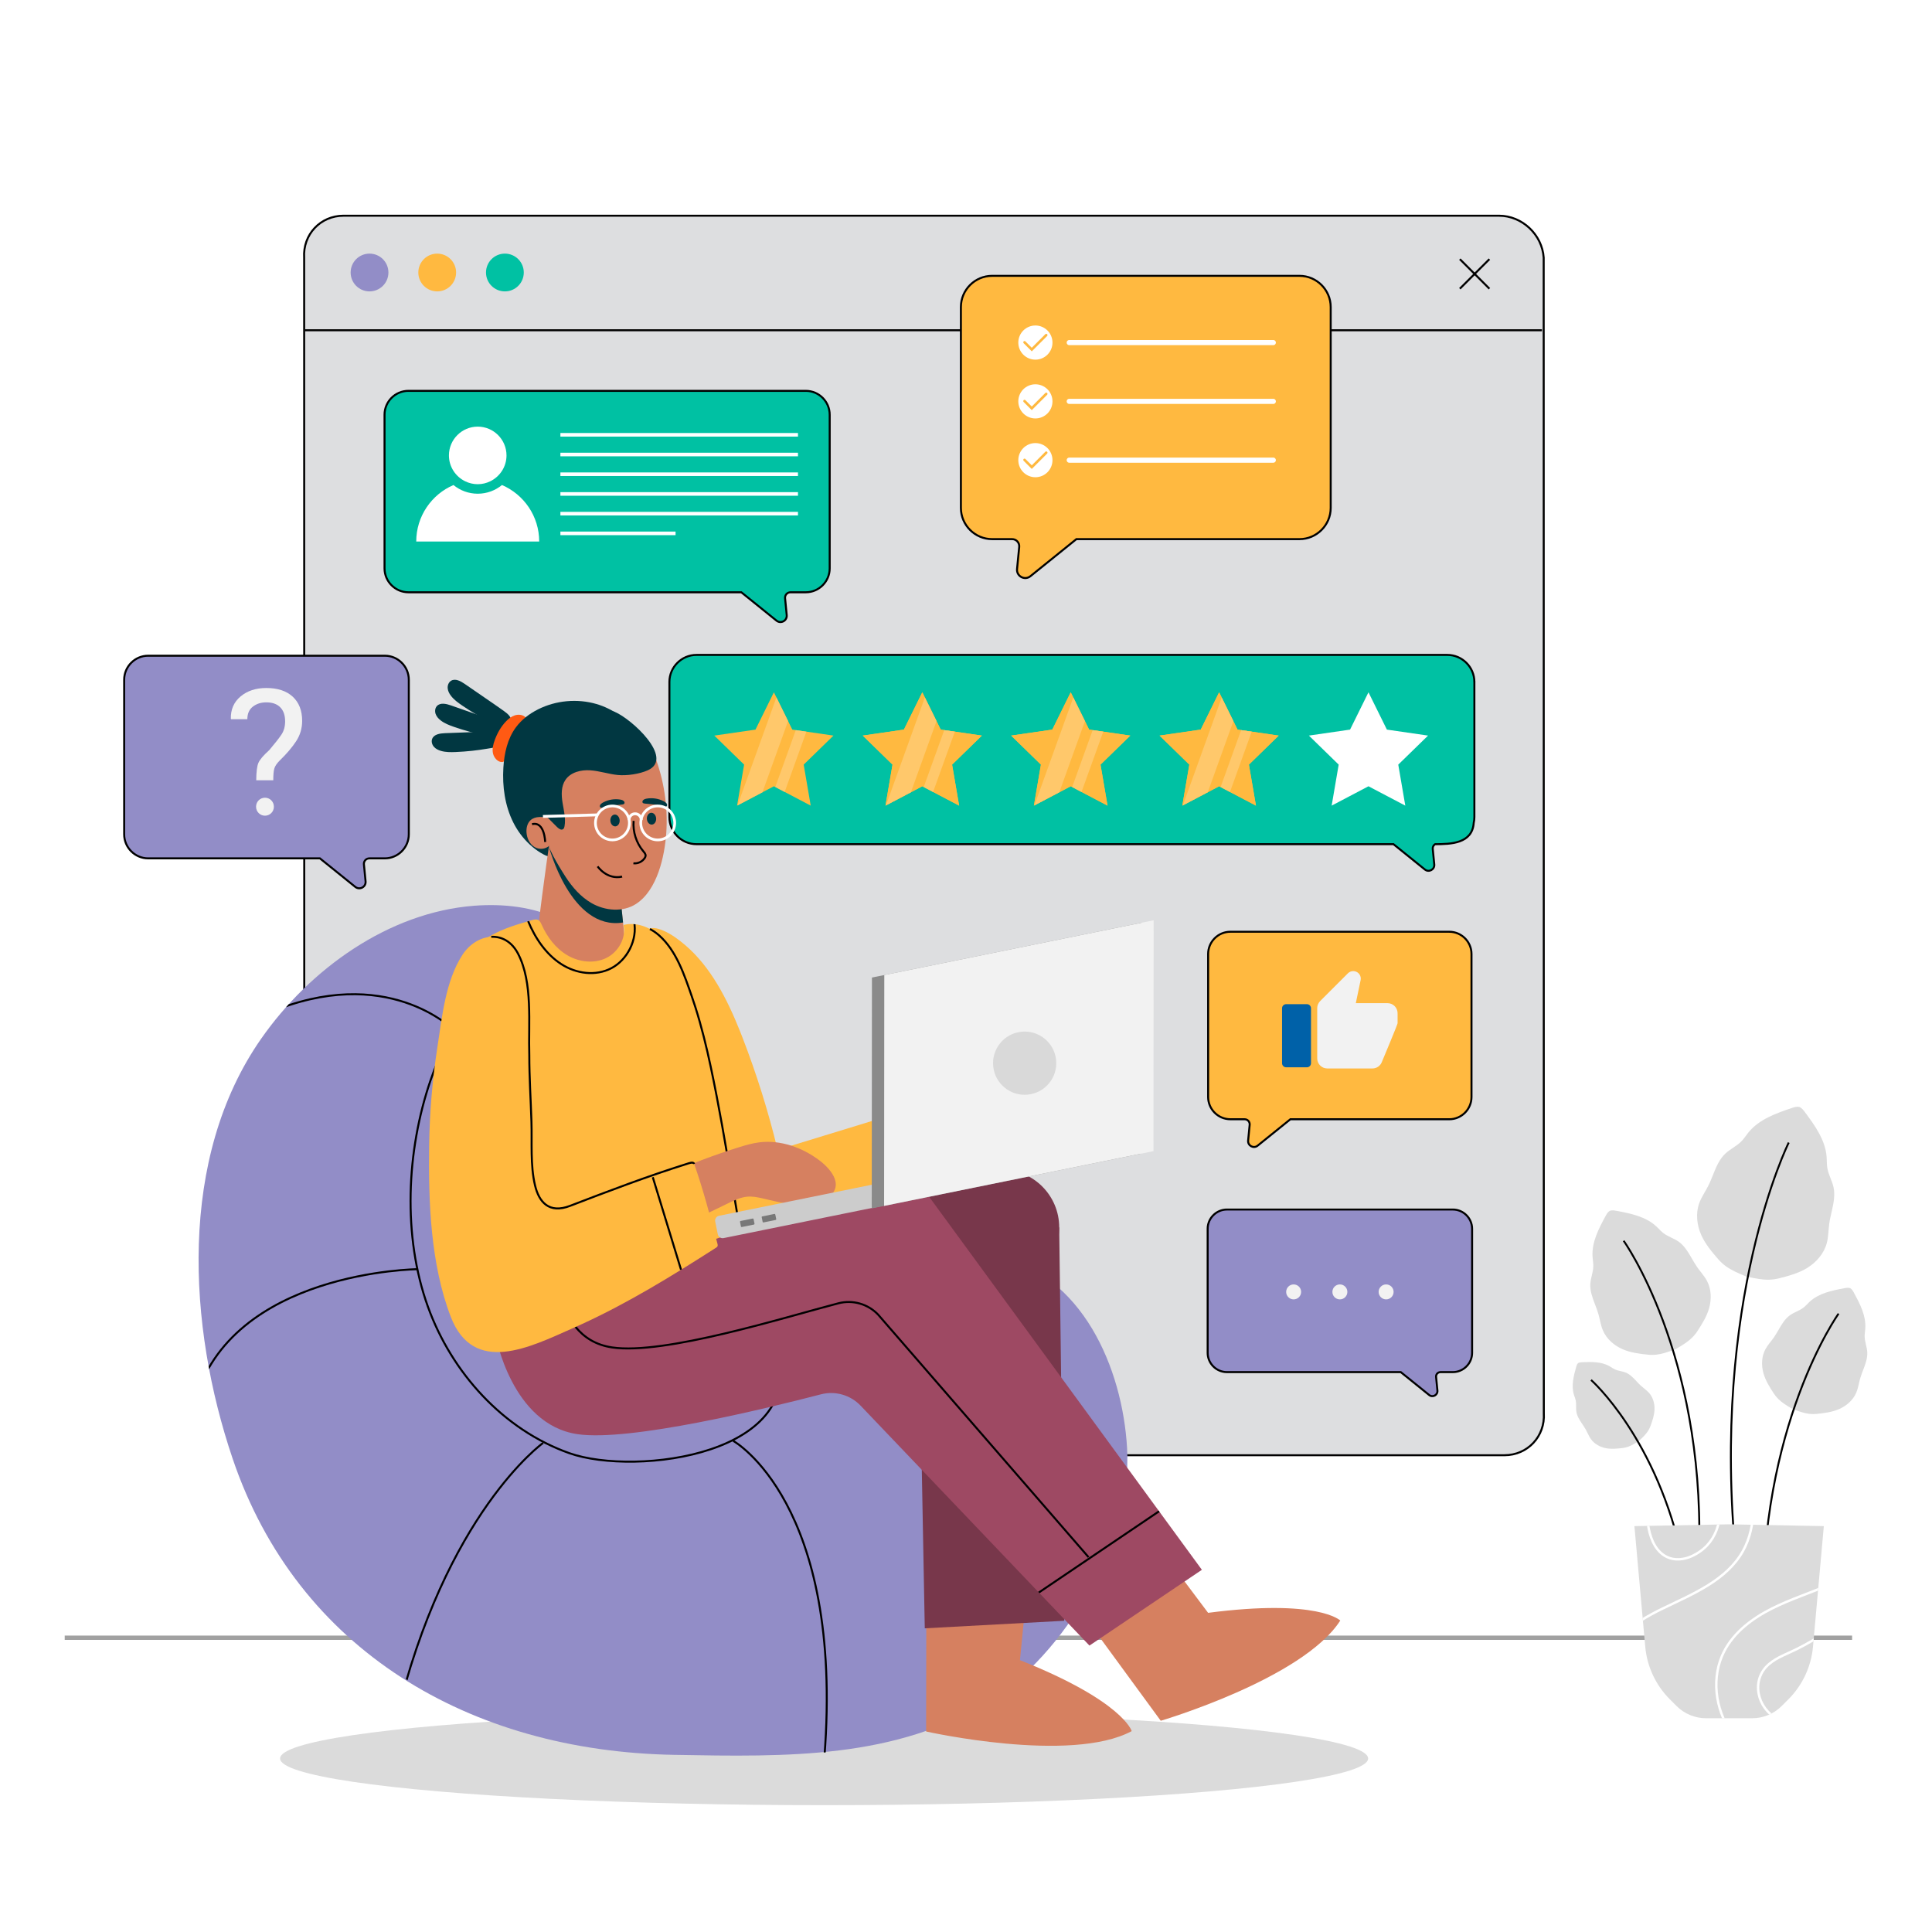 <svg xmlns="http://www.w3.org/2000/svg" xmlns:xlink="http://www.w3.org/1999/xlink" x="0px" y="0px" viewBox="0 0 500 500" style="enable-background:new 0 0 500 500;" xml:space="preserve"><g id="BACKGROUND">	<rect style="fill:#FFFFFF;" width="500" height="500"></rect></g><g id="OBJECTS">	<g>					<line style="fill:none;stroke:#A1A1A1;stroke-width:1.113;stroke-miterlimit:10;" x1="479.32" y1="423.843" x2="16.746" y2="423.843"></line>		<g>			<g>				<g>					<path style="fill:#DBDBDB;" d="M441.743,331.451c-0.678-1.268-1.685-2.324-2.509-3.502c-0.554-0.791-1.036-1.648-1.526-2.496      c-0.902-1.561-1.831-3.091-3.286-4.116c-1.226-0.864-2.728-1.286-3.92-2.197c-0.549-0.42-1.02-0.932-1.511-1.42      c-0.119-0.118-0.238-0.237-0.361-0.351c-2.75-2.539-6.64-3.326-10.319-4.012c-0.564-0.105-1.163-0.198-1.697-0.001      l-0.001-0.002c-0.49,0.29-0.796,0.814-1.07,1.318c-1.788,3.288-3.629,6.804-3.392,10.539c0.011,0.168,0.027,0.335,0.044,0.501      c0.069,0.689,0.17,1.377,0.15,2.068c-0.044,1.5-0.663,2.931-0.766,4.428c-0.122,1.776,0.48,3.461,1.123,5.146      c0.349,0.914,0.71,1.829,0.975,2.758c0.394,1.383,0.58,2.83,1.136,4.156c0.947,2.258,2.92,3.954,5.134,4.917      c2.019,0.878,4.356,1.178,6.535,1.406c1.539,0.161,2.971-0.038,4.447-0.487c0.918-0.279,1.825-0.598,2.722-0.942l0.002,0.003      c0.837-0.482,1.659-0.987,2.458-1.526c1.279-0.863,2.337-1.849,3.182-3.145c1.197-1.835,2.438-3.838,3.03-5.959      C442.971,336.211,442.898,333.61,441.743,331.451z"></path>					<path style="fill:none;stroke:#000000;stroke-width:0.489;stroke-miterlimit:10;" d="M420.195,321.107      c0,0,20.688,28.873,19.552,79.571"></path>				</g>				<g>					<path style="fill:#DBDBDB;" d="M426.795,360.507c-0.609-0.698-1.395-1.215-2.083-1.835c-0.463-0.417-0.889-0.885-1.32-1.346      c-0.793-0.85-1.598-1.675-2.66-2.108c-0.895-0.365-1.899-0.412-2.78-0.812c-0.406-0.184-0.775-0.437-1.155-0.673      c-0.092-0.057-0.184-0.114-0.278-0.168c-2.095-1.195-4.651-1.126-7.061-1.024c-0.369,0.016-0.759,0.044-1.065,0.246      l-0.001-0.001c-0.266,0.253-0.382,0.626-0.481,0.983c-0.646,2.324-1.293,4.798-0.603,7.109c0.031,0.104,0.066,0.206,0.1,0.309      c0.143,0.423,0.306,0.84,0.394,1.277c0.19,0.948,0.008,1.937,0.161,2.891c0.181,1.133,0.803,2.104,1.451,3.068      c0.352,0.524,0.711,1.046,1.012,1.591c0.448,0.811,0.774,1.693,1.315,2.445c0.922,1.281,2.406,2.06,3.936,2.343      c1.395,0.259,2.905,0.108,4.307-0.064c0.989-0.122,1.86-0.455,2.722-0.95c0.536-0.308,1.059-0.64,1.573-0.986l0.001,0.002      c0.456-0.424,0.899-0.86,1.322-1.314c0.678-0.727,1.199-1.5,1.542-2.436c0.486-1.326,0.975-2.763,1.039-4.18      C428.256,363.318,427.834,361.695,426.795,360.507z"></path>					<path style="fill:none;stroke:#000000;stroke-width:0.489;stroke-miterlimit:10;" d="M411.767,357.134      c0,0,17.174,15.131,23.807,47.128"></path>				</g>				<g>					<path style="fill:#DBDBDB;" d="M456.883,349.191c0.593-1.108,1.472-2.031,2.193-3.06c0.484-0.691,0.905-1.44,1.333-2.181      c0.789-1.365,1.6-2.701,2.871-3.597c1.072-0.755,2.384-1.124,3.425-1.92c0.48-0.367,0.891-0.814,1.32-1.241      c0.104-0.103,0.208-0.207,0.316-0.306c2.403-2.218,5.802-2.907,9.017-3.506c0.493-0.092,1.017-0.173,1.483-0.001l0.001-0.002      c0.428,0.253,0.696,0.711,0.935,1.152c1.562,2.873,3.171,5.945,2.964,9.209c-0.009,0.146-0.024,0.292-0.039,0.438      c-0.06,0.602-0.148,1.203-0.131,1.807c0.038,1.31,0.58,2.561,0.669,3.869c0.106,1.552-0.419,3.024-0.981,4.497      c-0.305,0.799-0.62,1.598-0.852,2.41c-0.344,1.208-0.507,2.473-0.993,3.631c-0.828,1.973-2.551,3.455-4.486,4.296      c-1.764,0.767-3.806,1.029-5.71,1.228c-1.345,0.141-2.596-0.033-3.886-0.425c-0.802-0.244-1.595-0.522-2.379-0.823      l-0.001,0.003c-0.731-0.421-1.45-0.863-2.148-1.333c-1.117-0.754-2.042-1.616-2.78-2.748c-1.046-1.604-2.13-3.353-2.647-5.207      C455.81,353.349,455.873,351.077,456.883,349.191z"></path>					<path style="fill:none;stroke:#000000;stroke-width:0.489;stroke-miterlimit:10;" d="M475.82,339.972      c0,0-20.688,28.873-19.552,79.571"></path>				</g>				<g>					<path style="fill:#DBDBDB;" d="M439.772,311.353c0.572-1.566,1.554-2.944,2.308-4.43c0.507-0.999,0.92-2.061,1.344-3.115      c0.78-1.94,1.597-3.847,3.099-5.262c1.267-1.193,2.921-1.923,4.14-3.164c0.562-0.572,1.018-1.236,1.502-1.877      c0.117-0.155,0.235-0.311,0.357-0.461c2.742-3.364,7.078-4.904,11.19-6.293c0.63-0.213,1.303-0.417,1.948-0.278l0.001-0.003      c0.61,0.252,1.047,0.804,1.444,1.338c2.59,3.482,5.278,7.217,5.618,11.544c0.015,0.194,0.023,0.388,0.031,0.583      c0.033,0.802,0.03,1.608,0.166,2.399c0.296,1.714,1.241,3.256,1.603,4.958c0.43,2.019,0.015,4.051-0.447,6.091      c-0.251,1.107-0.516,2.216-0.668,3.326c-0.227,1.652-0.203,3.344-0.625,4.956c-0.718,2.747-2.705,5.017-5.09,6.484      c-2.175,1.338-4.807,2.064-7.272,2.682c-1.74,0.436-3.417,0.442-5.185,0.168c-1.099-0.17-2.193-0.388-3.279-0.636l-0.001,0.004      c-1.039-0.416-2.066-0.862-3.071-1.35c-1.609-0.781-2.985-1.741-4.167-3.09c-1.675-1.911-3.426-4.007-4.452-6.345      C439.141,317.017,438.799,314.02,439.772,311.353z"></path>					<path style="fill:none;stroke:#000000;stroke-width:0.489;stroke-miterlimit:10;" d="M462.926,295.698      c0,0-20.342,40.77-13.608,108.195"></path>				</g>			</g>			<path style="fill:#DBDBDB;" d="M447.612,394.494v-0.004l-0.117,0.002l-0.117-0.002v0.004l-24.393,0.465l2.802,31.201    c0.462,5.148,2.718,9.971,6.373,13.625l1.729,1.729c2.029,2.029,4.781,3.169,7.65,3.169h5.839h0.234h5.839    c2.869,0,5.621-1.14,7.65-3.169l1.729-1.729c3.655-3.655,5.91-8.477,6.373-13.625l2.803-31.201L447.612,394.494z"></path>			<g>				<defs>					<path id="SVGID_1_" d="M447.612,394.494v-0.004l-0.117,0.002l-0.117-0.002v0.004l-24.393,0.465l2.802,31.201      c0.462,5.148,2.718,9.971,6.373,13.625l1.729,1.729c2.029,2.029,4.781,3.169,7.65,3.169h5.839h0.234h5.839      c2.869,0,5.621-1.14,7.65-3.169l1.729-1.729c3.655-3.655,5.91-8.477,6.373-13.625l2.803-31.201L447.612,394.494z"></path>				</defs>				<clipPath id="SVGID_00000098900631413587222460000012095022844095831427_">					<use xlink:href="#SVGID_1_" style="overflow:visible;"></use>				</clipPath>				<g style="clip-path:url(#SVGID_00000098900631413587222460000012095022844095831427_);">					<path style="fill:none;stroke:#FFFFFF;stroke-width:0.627;stroke-miterlimit:10;" d="M466.263,459.032      c-7.229-1.018-14.185-4.809-18.316-10.829c-4.131-6.019-5.096-14.289-1.767-20.786c2.573-5.021,7.337-8.59,12.379-11.124      c5.041-2.533,10.472-4.199,15.617-6.513c5.677-2.553,10.997-5.898,15.759-9.907"></path>					<path style="fill:none;stroke:#FFFFFF;stroke-width:0.627;stroke-miterlimit:10;" d="M472.798,447.39      c-4.277,0.127-8.914-0.578-12.752-2.537c-5.292-2.702-7.045-10.042-2.246-14.166c2.126-1.827,4.788-2.689,7.235-3.921      c2.66-1.34,5.251-2.839,7.721-4.505c4.902-3.305,9.362-7.266,13.21-11.754"></path>					<path style="fill:none;stroke:#FFFFFF;stroke-width:0.627;stroke-miterlimit:10;" d="M452.989,378.72      c0.996,7.659,1.843,15.927-1.912,22.677c-4.212,7.57-12.959,11.107-20.758,14.879c-7.799,3.773-16.044,9.466-17.116,18.063"></path>					<path style="fill:none;stroke:#FFFFFF;stroke-width:0.627;stroke-miterlimit:10;" d="M444.863,386.585      c1.144,6.626-0.523,13.199-7.058,16.163c-2.008,0.911-4.415,1.156-6.401,0.197c-5.435-2.623-5.554-11.683-4.95-16.694"></path>				</g>			</g>		</g>	</g>	<g>		<g>			<g>				<g>					<path style="fill:#DDDEE0;stroke:#000000;stroke-width:0.516;stroke-miterlimit:10;" d="M389.358,376.612H90.32      c-5.981,0-11.186-4.893-11.567-10.874L78.718,66.7c-0.381-5.981,4.2-10.874,10.181-10.874h299.038      c5.981,0,11.186,4.893,11.567,10.874l0.035,299.038C399.92,371.718,395.339,376.612,389.358,376.612z"></path>					<g>													<line style="fill:#D1D2D4;stroke:#000000;stroke-width:0.516;stroke-miterlimit:10;" x1="78.9" y1="85.471" x2="399.054" y2="85.471"></line>						<g>							<g>																	<line style="fill:#D1D2D4;stroke:#000000;stroke-width:0.516;stroke-miterlimit:10;" x1="377.805" y1="67.063" x2="385.462" y2="74.721"></line>																	<line style="fill:#D1D2D4;stroke:#000000;stroke-width:0.516;stroke-miterlimit:10;" x1="377.805" y1="74.721" x2="385.462" y2="67.063"></line>							</g>							<g>								<path style="fill:#928DC7;" d="M100.522,70.524c0-2.7-2.189-4.888-4.888-4.888c-2.7,0-4.888,2.188-4.888,4.888         c0,2.7,2.188,4.888,4.888,4.888C98.334,75.412,100.522,73.223,100.522,70.524z"></path>								<path style="fill:#FFB940;" d="M118.038,70.524c0-2.7-2.189-4.888-4.888-4.888c-2.7,0-4.888,2.188-4.888,4.888         c0,2.7,2.188,4.888,4.888,4.888C115.85,75.412,118.038,73.223,118.038,70.524z"></path>								<path style="fill:#00C1A3;" d="M135.554,70.524c0-2.7-2.188-4.888-4.888-4.888c-2.7,0-4.888,2.188-4.888,4.888         c0,2.7,2.189,4.888,4.888,4.888C133.366,75.412,135.554,73.223,135.554,70.524z"></path>							</g>						</g>					</g>				</g>				<g>					<g>						<path style="fill:#00C1A3;stroke:#000000;stroke-width:0.516;stroke-miterlimit:10;" d="M381.567,176.497       c0-3.853-3.153-7.006-7.006-7.006H180.248c-3.853,0-7.006,3.153-7.006,7.006v34.971c0,3.853,3.153,7.006,7.006,7.006h180.382       l8.125,6.552c1.034,0.834,2.562,0.01,2.433-1.312l-0.393-4.024c-0.049-0.508,0.204-0.965,0.604-1.216       c4.074,0,9.624-0.154,9.998-5.493c0.109-0.488,0.171-0.994,0.171-1.513V176.497z"></path>						<g>							<g>								<g>									<polygon style="fill:#FFB940;" points="200.283,179.166 205.048,188.821 215.703,190.369 207.993,197.884 209.813,208.495           200.283,203.485 190.753,208.495 192.574,197.884 184.864,190.369 195.518,188.821          "></polygon>									<g>										<defs>											<polygon id="SVGID_00000018935711325987579650000002795061048789586582_" points="200.283,179.166 205.048,188.821             215.703,190.369 207.993,197.884 209.813,208.495 200.283,203.485 190.753,208.495 192.574,197.884 184.864,190.369             195.518,188.821            "></polygon>										</defs>										<clipPath id="SVGID_00000020370759523801157530000014757476690623336875_">											<use xlink:href="#SVGID_00000018935711325987579650000002795061048789586582_" style="overflow:visible;"></use>										</clipPath>										<g style="clip-path:url(#SVGID_00000020370759523801157530000014757476690623336875_);">																							<rect x="196.319" y="176.744" transform="matrix(0.941 0.339 -0.339 0.941 77.365 -55.846)" style="fill:#FFC86B;" width="4.915" height="34.23"></rect>																							<rect x="203.742" y="178.332" transform="matrix(0.941 0.339 -0.339 0.941 78.275 -57.892)" style="fill:#FFC86B;" width="2.714" height="34.23"></rect>										</g>									</g>								</g>								<g>									<polygon style="fill:#FFB940;" points="238.692,179.166 243.457,188.821 254.111,190.369 246.401,197.884 248.221,208.495           238.692,203.485 229.162,208.495 230.982,197.884 223.272,190.369 233.927,188.821          "></polygon>									<g>										<defs>											<polygon id="SVGID_00000060001258263711509610000010760625843094504098_" points="238.692,179.166 243.457,188.821             254.111,190.369 246.401,197.884 248.221,208.495 238.692,203.485 229.162,208.495 230.982,197.884 223.272,190.369             233.927,188.821            "></polygon>										</defs>										<use xlink:href="#SVGID_00000060001258263711509610000010760625843094504098_" style="overflow:visible;fill:#FFB940;"></use>										<clipPath id="SVGID_00000121993641156995410470000008938457534498400958_">											<use xlink:href="#SVGID_00000060001258263711509610000010760625843094504098_" style="overflow:visible;"></use>										</clipPath>										<g style="clip-path:url(#SVGID_00000121993641156995410470000008938457534498400958_);">																							<rect x="234.728" y="176.744" transform="matrix(0.941 0.339 -0.339 0.941 79.633 -68.849)" style="fill:#FFC86B;" width="4.915" height="34.23"></rect>																							<rect x="242.15" y="178.332" transform="matrix(0.941 0.339 -0.339 0.941 80.543 -70.895)" style="fill:#FFC86B;" width="2.714" height="34.23"></rect>										</g>									</g>								</g>								<g>									<polygon style="fill:#FFB940;" points="277.1,179.166 281.865,188.821 292.52,190.369 284.81,197.884 286.63,208.495           277.1,203.485 267.57,208.495 269.39,197.884 261.681,190.369 272.335,188.821          "></polygon>									<g>										<defs>											<polygon id="SVGID_00000086677058636394734440000009901369685712553371_" points="277.1,179.166 281.865,188.821             292.52,190.369 284.81,197.884 286.63,208.495 277.1,203.485 267.57,208.495 269.39,197.884 261.681,190.369             272.335,188.821            "></polygon>										</defs>										<use xlink:href="#SVGID_00000086677058636394734440000009901369685712553371_" style="overflow:visible;fill:#FFB940;"></use>										<clipPath id="SVGID_00000008836388560187557480000006857091044122241199_">											<use xlink:href="#SVGID_00000086677058636394734440000009901369685712553371_" style="overflow:visible;"></use>										</clipPath>										<g style="clip-path:url(#SVGID_00000008836388560187557480000006857091044122241199_);">																							<rect x="273.136" y="176.744" transform="matrix(0.941 0.339 -0.339 0.941 81.901 -81.852)" style="fill:#FFC86B;" width="4.915" height="34.23"></rect>																							<rect x="280.558" y="178.332" transform="matrix(0.941 0.339 -0.339 0.941 82.81 -83.897)" style="fill:#FFC86B;" width="2.714" height="34.23"></rect>										</g>									</g>								</g>								<g>									<polygon style="fill:#FFB940;" points="315.509,179.166 320.274,188.821 330.928,190.369 323.218,197.884 325.038,208.495           315.509,203.485 305.979,208.495 307.799,197.884 300.089,190.369 310.744,188.821          "></polygon>									<g>										<defs>											<polygon id="SVGID_00000060748722335818017540000007547741010430099631_" points="315.509,179.166 320.274,188.821             330.928,190.369 323.218,197.884 325.038,208.495 315.509,203.485 305.979,208.495 307.799,197.884 300.089,190.369             310.744,188.821            "></polygon>										</defs>										<use xlink:href="#SVGID_00000060748722335818017540000007547741010430099631_" style="overflow:visible;fill:#FFB940;"></use>										<clipPath id="SVGID_00000060738751502268924220000015900453542395604409_">											<use xlink:href="#SVGID_00000060748722335818017540000007547741010430099631_" style="overflow:visible;"></use>										</clipPath>										<g style="clip-path:url(#SVGID_00000060738751502268924220000015900453542395604409_);">																							<rect x="311.545" y="176.744" transform="matrix(0.941 0.339 -0.339 0.941 84.169 -94.854)" style="fill:#FFC86B;" width="4.915" height="34.23"></rect>																							<rect x="318.967" y="178.332" transform="matrix(0.941 0.339 -0.339 0.941 85.079 -96.9)" style="fill:#FFC86B;" width="2.714" height="34.23"></rect>										</g>									</g>								</g>							</g>							<polygon style="fill:#FFFFFF;" points="354.16,179.166 358.925,188.821 369.58,190.369 361.87,197.884 363.69,208.495         354.16,203.485 344.631,208.495 346.451,197.884 338.741,190.369 349.395,188.821        "></polygon>						</g>					</g>					<g>						<path style="fill:#00C1A3;stroke:#000000;stroke-width:0.516;stroke-miterlimit:10;" d="M105.699,101.149h102.842       c3.401,0,6.183,2.782,6.183,6.183V147.1c0,3.401-2.782,6.183-6.183,6.183h-3.967c-0.829,0-1.478,0.715-1.397,1.54l0.427,4.374       c0.14,1.437-1.52,2.333-2.644,1.427l-9.103-7.341h-86.158c-3.401,0-6.183-2.782-6.183-6.183v-39.769       C99.516,103.931,102.298,101.149,105.699,101.149z"></path>						<g>							<g>								<g>									<path style="fill:#FFFFFF;" d="M129.909,125.525c-1.71,1.403-3.896,2.248-6.276,2.248c-2.38,0-4.566-0.844-6.276-2.248          c-5.666,2.435-9.635,8.065-9.635,14.623h31.822C139.544,133.59,135.575,127.961,129.909,125.525z"></path>								</g>								<g>									<path style="fill:#FFFFFF;" d="M120.404,124.566c0.979,0.473,2.071,0.746,3.229,0.746c1.158,0,2.25-0.273,3.229-0.746          c2.493-1.206,4.222-3.754,4.222-6.704c0-4.108-3.342-7.45-7.451-7.45c-4.108,0-7.451,3.342-7.451,7.45          C116.182,120.813,117.91,123.36,120.404,124.566z"></path>								</g>							</g>							<g>								<g>									<rect x="145.031" y="112.062" style="fill:#FFFFFF;" width="61.487" height="0.929"></rect>								</g>								<g>									<rect x="145.031" y="117.163" style="fill:#FFFFFF;" width="61.487" height="0.929"></rect>								</g>								<g>									<rect x="145.031" y="122.265" style="fill:#FFFFFF;" width="61.487" height="0.929"></rect>								</g>								<g>									<rect x="145.031" y="127.367" style="fill:#FFFFFF;" width="61.487" height="0.929"></rect>								</g>								<g>									<rect x="145.031" y="132.468" style="fill:#FFFFFF;" width="61.487" height="0.929"></rect>								</g>								<g>									<rect x="145.031" y="137.57" style="fill:#FFFFFF;" width="29.803" height="0.929"></rect>								</g>							</g>						</g>					</g>					<g>						<path style="fill:#928DC7;stroke:#000000;stroke-width:0.516;stroke-miterlimit:10;" d="M317.531,313.025h58.457       c2.745,0,4.99,2.246,4.99,4.99v32.098c0,2.745-2.246,4.99-4.99,4.99h-3.202c-0.669,0-1.193,0.577-1.128,1.243l0.345,3.531       c0.113,1.16-1.227,1.883-2.134,1.151l-7.347-5.925h-44.991c-2.745,0-4.99-2.246-4.99-4.99v-32.098       C312.541,315.27,314.787,313.025,317.531,313.025z"></path>						<g>							<circle style="fill:#F2F2F2;" cx="358.726" cy="334.343" r="1.937"></circle>							<circle style="fill:#F2F2F2;" cx="346.76" cy="334.343" r="1.937"></circle>							<circle style="fill:#F2F2F2;" cx="334.794" cy="334.343" r="1.937"></circle>						</g>					</g>					<g>						<g>							<path style="fill:#FFB940;stroke:#000000;stroke-width:0.516;stroke-miterlimit:10;" d="M375.068,241.135H318.42        c-3.165,0-5.755,2.59-5.755,5.755v37.017c0,3.165,2.59,5.755,5.755,5.755h3.692c0.772,0,1.375,0.665,1.301,1.434        l-0.397,4.072c-0.13,1.338,1.415,2.172,2.461,1.328l8.473-6.833h41.118c3.165,0,5.755-2.59,5.755-5.755V246.89        C380.823,243.725,378.233,241.135,375.068,241.135z"></path>						</g>						<g>							<path style="fill:#0061A8;" d="M338.233,276.216h-5.385c-0.579,0-1.053-0.474-1.053-1.053v-14.23        c0-0.579,0.474-1.053,1.053-1.053h5.385c0.579,0,1.053,0.474,1.053,1.053v14.23        C339.286,275.742,338.812,276.216,338.233,276.216z"></path>							<path style="fill:#F2F2F2;" d="M361.693,262.216c0-1.436-1.163-2.6-2.6-2.6h-8.209l1.241-5.941        c0.026-0.13,0.046-0.266,0.046-0.41c0-0.539-0.221-1.027-0.572-1.378l0,0c-0.766-0.758-2-0.756-2.762,0.007l-7.182,7.182        c-0.468,0.475-0.76,1.125-0.76,1.839v13c0,1.436,1.164,2.6,2.6,2.6h11.7c1.079,0,2.002-0.656,2.392-1.586        c0,0,4.108-9.782,4.108-10.114v-2.489l-0.013-0.013L361.693,262.216z"></path>						</g>					</g>				</g>			</g>			<g>				<g>					<path style="fill:#FFB940;stroke:#000000;stroke-width:0.516;stroke-miterlimit:10;" d="M336.304,71.386H256.76      c-4.445,0-8.081,3.637-8.081,8.081v51.978c0,4.445,3.636,8.081,8.081,8.081h5.185c1.084,0,1.931,0.934,1.826,2.013      l-0.558,5.717c-0.183,1.878,1.987,3.049,3.456,1.864l11.897-9.595h57.737c4.445,0,8.081-3.637,8.081-8.081V79.468      C344.385,75.023,340.749,71.386,336.304,71.386z"></path>				</g>				<g>					<g>						<g>							<circle style="fill:#FFFFFF;" cx="267.958" cy="88.659" r="4.42"></circle>							<g>								<path style="fill:#FFB940;" d="M267.022,90.928l-2.104-2.104c-0.129-0.129-0.129-0.338,0-0.466         c0.129-0.129,0.337-0.129,0.466,0l1.638,1.638l3.509-3.508c0.129-0.129,0.337-0.129,0.466,0         c0.129,0.129,0.129,0.338,0,0.467L267.022,90.928z"></path>							</g>						</g>													<line style="fill:none;stroke:#FFFFFF;stroke-width:1.331;stroke-linecap:round;stroke-miterlimit:10;" x1="276.723" y1="88.659" x2="329.527" y2="88.659"></line>					</g>					<g>						<g>							<circle style="fill:#FFFFFF;" cx="267.958" cy="103.874" r="4.42"></circle>							<g>								<path style="fill:#FFB940;" d="M267.022,106.143l-2.104-2.104c-0.129-0.129-0.129-0.338,0-0.466         c0.129-0.129,0.337-0.129,0.466,0l1.638,1.638l3.509-3.508c0.129-0.129,0.337-0.129,0.466,0         c0.129,0.129,0.129,0.338,0,0.466L267.022,106.143z"></path>							</g>						</g>													<line style="fill:none;stroke:#FFFFFF;stroke-width:1.331;stroke-linecap:round;stroke-miterlimit:10;" x1="276.723" y1="103.874" x2="329.527" y2="103.874"></line>					</g>					<g>						<g>							<circle style="fill:#FFFFFF;" cx="267.958" cy="119.089" r="4.42"></circle>							<g>								<path style="fill:#FFB940;" d="M267.022,121.358l-2.104-2.104c-0.129-0.129-0.129-0.338,0-0.466         c0.129-0.129,0.337-0.129,0.466,0l1.638,1.638l3.509-3.508c0.129-0.129,0.337-0.129,0.466,0         c0.129,0.129,0.129,0.338,0,0.467L267.022,121.358z"></path>							</g>						</g>													<line style="fill:none;stroke:#FFFFFF;stroke-width:1.331;stroke-linecap:round;stroke-miterlimit:10;" x1="276.723" y1="119.089" x2="329.527" y2="119.089"></line>					</g>				</g>			</g>		</g>		<g>			<g>				<path style="fill:#928DC7;stroke:#000000;stroke-width:0.516;stroke-miterlimit:10;" d="M38.354,169.696h61.224     c3.421,0,6.22,2.799,6.22,6.22v40.007c0,3.421-2.799,6.22-6.22,6.22h-3.99c-0.834,0-1.487,0.719-1.406,1.549l0.429,4.401     c0.141,1.446-1.529,2.347-2.66,1.435l-9.157-7.385h-44.44c-3.421,0-6.22-2.799-6.22-6.22v-40.007     C32.134,172.495,34.933,169.696,38.354,169.696z"></path>			</g>			<g>				<path style="fill:#F2F2F2;" d="M66.315,201.927c0.015-2.163,0.201-3.662,0.56-4.498c0.358-0.835,1.298-1.939,2.82-3.312     c1.477-1.745,2.528-3.087,3.155-4.027c0.626-0.94,0.94-2.074,0.94-3.401c0-1.581-0.422-2.797-1.265-3.647     c-0.842-0.85-2.048-1.275-3.613-1.275c-1.358,0-2.514,0.369-3.469,1.108c-0.954,0.739-1.431,1.824-1.431,3.256h-4.206     l-0.067-0.134c-0.046-2.402,0.801-4.326,2.539-5.773c1.738-1.447,3.95-2.171,6.635-2.171c2.939,0,5.22,0.75,6.846,2.249     c1.626,1.499,2.439,3.591,2.439,6.277c0,1.924-0.526,3.685-1.578,5.281c-1.051,1.596-2.443,3.23-4.173,4.9     c-0.806,0.805-1.295,1.529-1.466,2.17c-0.171,0.642-0.258,1.641-0.258,2.998H66.315z M68.575,211.101L68.575,211.101     c-1.273,0-2.305-1.032-2.305-2.305v-0.045c0-1.273,1.032-2.305,2.305-2.305l0,0c1.273,0,2.305,1.032,2.305,2.305v0.045     C70.88,210.069,69.848,211.101,68.575,211.101z"></path>			</g>		</g>	</g>	<g>		<ellipse style="fill:#DBDBDB;" cx="213.279" cy="455.096" rx="140.792" ry="12.081"></ellipse>		<g>			<g>				<path style="fill:#928DC7;" d="M122.725,234.405c-22.21,1.705-42.579,16.434-55.134,34.41     c-21.57,30.886-18.985,74.44-7.38,108.695c16.78,49.532,61.294,75.685,114.211,76.643c29.449,0.533,57.334,1.069,81.784-14.03     c18.818-11.62,36.87-40.779,35.484-65.294c-1.177-20.813-11.663-45.29-34.232-49.878c-3.022-0.614-6.142-0.585-9.198-0.982     c-5.744-0.747-10.506,1.381-15.732,3.633c-5.982,2.578-11.833,5.452-17.854,7.942c-10.957,4.532-23.053,7.793-34.616,5.168     c-6.591-1.496-12.988-5.16-16.281-11.063c-4.1-7.352-2.688-16.374-2.07-24.77c1.049-14.239-0.607-28.661-4.768-42.315     c-1.682-5.52-3.857-10.867-5.591-16.372c-1.174-3.729-2.931-6.354-6.498-8.158C138.137,234.639,130.135,233.837,122.725,234.405     z"></path>				<g>					<defs>						<path id="SVGID_00000102543199665383450430000014055223720304592527_" d="M122.725,234.405       c-22.21,1.705-42.579,16.434-55.134,34.41c-21.57,30.886-18.985,74.44-7.38,108.695       c16.78,49.532,64.702,77.779,117.615,76.661c29.674-0.627,53.076,2.143,77.527-12.956       c16.601-10.251,38.813-42.003,43.506-61.93c4.48-19.022-1.418-40.064-17.213-52.231c-9.394-7.236-22.527-7.706-34.022-4.798       c-11.495,2.908-21.992,8.755-32.949,13.287c-10.957,4.532-23.053,7.793-34.616,5.168c-6.591-1.496-12.988-5.16-16.281-11.063       c-4.1-7.352-2.688-16.374-2.07-24.77c1.049-14.239-0.607-28.661-4.768-42.315c-1.682-5.52-3.857-10.867-5.591-16.372       c-1.174-3.729-2.931-6.354-6.498-8.158C138.137,234.639,130.135,233.837,122.725,234.405z"></path>					</defs>					<clipPath id="SVGID_00000071555729406463898440000000957165914458455196_">						<use xlink:href="#SVGID_00000102543199665383450430000014055223720304592527_" style="overflow:visible;"></use>					</clipPath>					<g style="clip-path:url(#SVGID_00000071555729406463898440000000957165914458455196_);">						<path style="fill:none;stroke:#000000;stroke-width:0.516;stroke-miterlimit:10;" d="M111.416,279.614       c-6.243,18.209-7.251,40.324-0.667,58.577c6.158,17.074,19.503,31.836,36.613,37.895c17.145,6.071,62.657,0.411,53.52-27.724       c-1.184-3.647-3.61-6.736-5.951-9.773c-18.517-24.021-34.548-49.957-47.753-77.26c-1.568-3.242-3.183-6.616-5.975-8.89       c-2.259-1.839-5.394-2.689-8.21-1.79c-2.467,0.788-4.628,2.878-6.498,4.593c-4.554,4.176-8.172,9.294-11.003,14.766       C113.92,273.044,112.564,276.264,111.416,279.614z"></path>						<path style="fill:none;stroke:#000000;stroke-width:0.516;stroke-miterlimit:10;" d="M189.737,372.883       c0,0,28.76,15.944,23.613,81.916"></path>						<path style="fill:none;stroke:#000000;stroke-width:0.516;stroke-miterlimit:10;" d="M108.204,328.461       c0,0-48.537,0.36-57.885,34.516"></path>						<path style="fill:none;stroke:#000000;stroke-width:0.516;stroke-miterlimit:10;" d="M140.549,373.434       c0,0-25.361,18.149-38.066,71.706"></path>						<path style="fill:none;stroke:#000000;stroke-width:0.516;stroke-miterlimit:10;" d="M117.256,266.436       c0,0-17.216-17.346-47.903-4.232"></path>					</g>				</g>			</g>			<g>				<g>					<g>						<path style="fill:#D68060;" d="M239.73,419.438l-0.05,28.667c0,0,37.399,8.4,53.209-0.095c0,0-2.212-7.752-28.925-18.363       l1.513-15.462L239.73,419.438z"></path>						<g>							<circle style="fill:#78374B;" cx="259.163" cy="317.644" r="14.958"></circle>							<polyline style="fill:#78374B;" points="274.121,317.644 275.422,419.456 239.331,421.407 237.38,317.644        "></polyline>							<polygon style="fill:#78374B;" points="255.905,303.011 231.849,309.84 234.776,324.148 257.538,328.375        "></polygon>						</g>					</g>					<g>						<g>							<g>								<g>									<g>										<path style="fill:#013741;" d="M119.566,182.558c-1.053-0.719-2.1-1.486-2.871-2.501           c-0.438-0.577-0.786-1.249-0.837-1.972c-0.051-0.722,0.241-1.497,0.851-1.886c1.083-0.692,2.481,0.052,3.54,0.781           c2.086,1.436,4.171,2.872,6.257,4.307c1.319,0.908,2.638,1.816,3.939,2.749c0.888,0.637,2.122,1.597,1.799,2.851           c-0.291,1.129-1.183,1.59-2.286,1.332c-1.197-0.279-2.348-0.971-3.435-1.527c-1.131-0.579-2.245-1.191-3.339-1.836           C121.953,184.131,120.746,183.364,119.566,182.558z"></path>										<path style="fill:#013741;" d="M117.492,188.115c-1.204-0.418-2.416-0.882-3.427-1.66           c-0.574-0.442-1.086-0.999-1.325-1.683c-0.239-0.684-0.16-1.507,0.326-2.044c0.864-0.952,2.408-0.601,3.621-0.176           c2.389,0.838,4.779,1.676,7.168,2.514c1.511,0.53,3.022,1.06,4.522,1.619c1.024,0.382,2.467,0.984,2.484,2.279           c0.015,1.166-0.725,1.844-1.856,1.886c-1.228,0.045-2.52-0.321-3.715-0.572c-1.243-0.262-2.479-0.56-3.704-0.895           C120.208,189.007,118.842,188.584,117.492,188.115z"></path>										<path style="fill:#013741;" d="M117.93,194.624c-1.274,0.052-2.571,0.064-3.797-0.289c-0.696-0.201-1.377-0.532-1.85-1.08           c-0.473-0.549-0.701-1.344-0.445-2.021c0.455-1.202,2.021-1.441,3.305-1.49c2.53-0.096,5.061-0.191,7.591-0.287           c1.6-0.061,3.2-0.121,4.801-0.15c1.093-0.02,2.656,0.012,3.146,1.21c0.441,1.079,0.001,1.982-1.036,2.434           c-1.126,0.492-2.463,0.624-3.667,0.828c-1.253,0.212-2.511,0.387-3.774,0.524           C120.784,194.458,119.357,194.565,117.93,194.624z"></path>										<path style="fill:#FF5A13;" d="M127.606,195.065c-0.291-1.18,0.021-2.423,0.443-3.562c0.666-1.8,1.627-3.514,2.972-4.883           c0.621-0.632,1.339-1.197,2.179-1.475c0.841-0.278,1.822-0.233,2.546,0.277c0.122,0.086,0.239,0.188,0.298,0.325           c0.15,0.35-0.132,0.724-0.386,1.008c-1.388,1.554-2.509,3.345-3.313,5.267c-0.41,0.98-0.72,1.988-0.975,3.018           c-0.192,0.773-0.457,2.19-1.5,2.177C128.757,197.202,127.851,196.059,127.606,195.065z"></path>									</g>									<path style="fill:#013741;" d="M132.828,212.835c-2.167-4.332-2.846-9.301-2.558-14.136          c0.22-3.709,1.047-7.512,3.263-10.494c1.471-1.98,3.494-3.508,5.697-4.617c4.639-2.337,10.171-2.841,15.156-1.383          c7.876,2.305,15.472,10.434,13.393,19.143c-5.413-3.557-12.055-5.204-18.504-4.587c-1.457,0.139-2.977,0.423-4.105,1.356          c-0.998,0.826-1.566,2.072-1.868,3.332c-0.561,2.343-0.302,4.779,0.128,7.121c0.443,2.411,1.088,4.793,1.326,7.238          c0.115,1.18,0.13,2.375-0.046,3.55c-0.134,0.894-0.341,1.967-1.309,2.3c-0.892,0.307-1.923-0.113-2.709-0.523          c-1.047-0.545-2.029-1.236-2.932-1.995c-1.831-1.538-3.359-3.431-4.52-5.52          C133.098,213.361,132.96,213.099,132.828,212.835z"></path>								</g>								<g>									<g>										<path style="fill:#D68060;" d="M142.473,216.047c0,0-1.87,12.872-3.285,24.582c-0.337,2.79,1.078,8.515,3.808,9.18           l7.431,2.697c11.339-1.326,11.495-6.222,11.266-9.418l-1.402-13.517L142.473,216.047z"></path>										<path style="fill:#013741;" d="M160.588,232.428c-3.345,1.629-7.242,0.136-10.205-2.114           c-2.753-2.09-7.121-8.202-8.379-11.376c0,0,5.663,22.015,19.238,19.805L160.588,232.428z"></path>									</g>									<g>										<g>											<g>												<path style="fill:#D68060;" d="M169.393,195.514c2.441,6.255,3.503,13.297,3.038,20.043             c-0.417,6.055-2.316,14.796-7.82,18.376c-3.404,2.213-8.056,1.802-11.568-0.237c-2.769-1.608-4.917-4.079-6.648-6.736             c-0.531-0.816-4.812-7.505-4.117-8.209c-1.062,1.077-2.777,1.216-4.041,0.395c-1.218-0.791-1.878-2.258-1.979-3.707             c-0.081-1.154,0.2-2.406,1.06-3.179c1.229-1.105,3.116-0.875,4.742-0.577c-2.028-4.704-3.264-14.931-0.226-19.055             c3.039-4.124,8.343-6.458,13.436-5.914c2.213,0.236,4.313,0.976,6.447,1.564c1.98,0.547,4.021,0.88,5.252,2.637             C167.969,192.347,168.76,193.895,169.393,195.514z"></path>												<g>													<path style="fill:none;stroke:#000000;stroke-width:0.516;stroke-miterlimit:10;" d="M141.089,217.912              c0,0-0.118-5.448-3.398-4.612"></path>													<path style="fill:none;stroke:#000000;stroke-width:0.516;stroke-miterlimit:10;" d="M154.667,224.234              c0,0,2.377,3.516,6.336,2.633"></path>													<path style="fill:none;stroke:#000000;stroke-width:0.516;stroke-miterlimit:10;" d="M163.981,212.444              c-0.238,2.82,0.689,5.721,2.519,7.879c0.29,0.342,0.622,0.725,0.58,1.171c-0.018,0.193-0.107,0.371-0.21,0.535              c-0.61,0.971-1.81,1.535-2.947,1.387"></path>													<path style="fill:#013741;" d="M167.412,211.958c0.057,0.844,0.641,1.491,1.304,1.446              c0.663-0.045,1.154-0.765,1.096-1.609c-0.057-0.844-0.641-1.491-1.304-1.446              C167.846,210.395,167.355,211.115,167.412,211.958z"></path>													<path style="fill:#013741;" d="M157.966,212.419c0.057,0.844,0.641,1.491,1.304,1.446              c0.663-0.045,1.154-0.765,1.096-1.609c-0.057-0.844-0.641-1.491-1.304-1.446              C158.4,210.855,157.909,211.575,157.966,212.419z"></path>													<path style="fill:#013741;" d="M166.856,207.964c-0.214-0.026-0.46-0.076-0.56-0.267              c-0.057-0.109-0.051-0.242-0.011-0.358c0.141-0.408,0.621-0.578,1.047-0.654c1.489-0.267,3.064-0.029,4.409,0.664              c0.368,0.19,0.954,0.546,0.909,1.038c-0.036,0.402-0.526,0.448-0.828,0.354c-1.034-0.321-2.066-0.493-3.144-0.597              C168.071,208.085,167.462,208.037,166.856,207.964z"></path>													<path style="fill:#013741;" d="M161.034,208.208c0.214-0.028,0.459-0.08,0.557-0.272              c0.056-0.109,0.048-0.242,0.007-0.358c-0.146-0.407-0.627-0.572-1.053-0.644c-1.492-0.252-3.064,0-4.402,0.707              c-0.366,0.193-0.948,0.555-0.899,1.046c0.04,0.402,0.53,0.442,0.831,0.346c1.031-0.331,2.062-0.513,3.138-0.628              C159.82,208.341,160.428,208.287,161.034,208.208z"></path>												</g>											</g>											<path style="fill:#013741;" d="M145.755,214.561c0.22-0.172,0.298-0.466,0.347-0.741            c0.358-2.012-0.186-4.057-0.514-6.074c-0.328-2.017-0.397-4.243,0.757-5.929c1.355-1.979,4.024-2.623,6.417-2.461            c2.393,0.163,4.702,0.963,7.088,1.211c2.339,0.243,5.686-0.251,7.846-1.24c6.875-3.147-4.318-13.322-8.559-15.076            c-2.099-0.868-1.164,0.83-3.425,0.965c-1.138,0.068-2.27,0.25-3.374,0.532c-0.506,0.13-1.033,0.376-1.554,0.417            c-0.499,0.04-0.886,0.197-1.34,0.418c-0.493,0.239-0.974,0.504-1.447,0.781c-2.172,1.27-4.229,2.737-6.139,4.376            c-2.841,2.438-5.527,5.739-5.194,9.468c0.218,2.444,1.626,4.697,2.609,6.898c0.742,1.662,1.824,2.862,3.105,4.143            c0.585,0.586,1.163,1.181,1.757,1.758C144.514,214.376,145.211,214.987,145.755,214.561z"></path>											<g>												<path style="fill:none;stroke:#FFFFFF;stroke-width:0.699;stroke-miterlimit:10;" d="M162.886,212.977             c0-2.425-1.966-4.392-4.392-4.392c-2.426,0-4.392,1.966-4.392,4.392c0,2.426,1.966,4.392,4.392,4.392             C160.92,217.369,162.886,215.402,162.886,212.977z"></path>												<path style="fill:none;stroke:#FFFFFF;stroke-width:0.699;stroke-miterlimit:10;" d="M174.613,212.977             c0-2.425-1.966-4.392-4.392-4.392c-2.426,0-4.392,1.966-4.392,4.392c0,2.426,1.966,4.392,4.392,4.392             C172.646,217.369,174.613,215.402,174.613,212.977z"></path>												<path style="fill:none;stroke:#FFFFFF;stroke-width:0.738;stroke-miterlimit:10;" d="M162.784,212.184             c0-0.873,0.708-1.582,1.582-1.582c0.873,0,1.581,0.708,1.581,1.582"></path>												<path style="fill:none;stroke:#FFFFFF;stroke-width:0.738;stroke-miterlimit:10;" d="M154.619,210.891             c-0.242,0-14.107,0.403-14.107,0.403"></path>											</g>										</g>									</g>								</g>							</g>							<g>								<path style="fill:#FFB940;" d="M192.125,268.435c3.68,9.501,6.73,19.246,9.124,29.149         c9.404-2.879,18.808-5.759,28.212-8.638c1.338,6.857,2.676,13.714,4.014,20.571c-13.513,7.456-27.517,14.023-41.89,19.644         c-1.865,0.729-3.991,1.438-5.803,0.586c-2.137-1.005-2.812-3.662-3.242-5.985c-3.42-18.504-6.84-37.008-10.26-55.513         c-0.975-5.278-1.959-10.571-3.509-15.717c-0.68-2.255-1.758-4.454-2.206-6.767c-0.282-1.454-0.426-3.353,0.495-4.627         c1.12-1.549,3.189-0.903,4.649-0.274c2.048,0.882,3.934,2.295,5.622,3.734c3.35,2.856,6.067,6.383,8.329,10.142         c2.325,3.863,4.193,7.986,5.864,12.168C191.727,267.417,191.927,267.925,192.125,268.435z"></path>								<g>									<g>										<path style="fill:#FFB940;" d="M179.956,260.634c-0.296-0.933-0.604-1.862-0.925-2.788           c-1.888-5.444-3.972-11.773-8.403-15.723c-2.505-2.233-6.019-3.565-9.272-2.744c0.755,3.405-1.367,7.074-4.514,8.58           c-3.146,1.506-7.018,1.029-10.022-0.743c-3.004-1.772-5.202-4.698-6.63-7.88c-0.221-0.493-0.464-1.034-0.951-1.268           c-0.482-0.231-1.051-0.087-1.564,0.061c-3.569,1.028-7.173,2.071-10.417,3.879c-8.433,4.701-10.361,14.021-8.749,22.98           c0.905,5.031,2.723,9.843,4.323,14.698c5.887,17.866,8.872,36.532,12.138,55.057c0.097,0.551,0.213,1.139,0.608,1.535           c0.342,0.342,0.833,0.48,1.302,0.599c18.301,4.657,38.464,1.458,54.425-8.634c0.52-0.329,1.063-0.696,1.307-1.261           c0.24-0.554,0.143-1.189,0.043-1.784c-1.049-6.223-2.097-12.445-3.145-18.668c-1.717-10.188-3.434-20.379-5.581-30.485           C182.825,270.855,181.562,265.692,179.956,260.634z"></path>										<g>											<defs>												<path id="SVGID_00000029044763098690491000000003576615589159227050_" d="M179.956,260.634             c-0.296-0.933-0.604-1.862-0.925-2.788c-1.888-5.444-3.972-11.773-8.403-15.723c-2.505-2.233-6.019-3.565-9.272-2.744             c0.755,3.405-1.367,7.074-4.514,8.58c-3.146,1.506-7.018,1.029-10.022-0.743c-3.004-1.772-5.202-4.698-6.63-7.88             c-0.221-0.493-0.464-1.034-0.951-1.268c-0.482-0.231-1.051-0.087-1.564,0.061c-3.569,1.028-7.173,2.071-10.417,3.879             c-8.433,4.701-10.361,14.021-8.749,22.98c0.905,5.031,2.723,9.843,4.323,14.698             c5.887,17.866,8.872,36.532,12.138,55.057c0.097,0.551,0.213,1.139,0.608,1.535c0.342,0.342,0.833,0.48,1.302,0.599             c18.301,4.657,38.464,1.458,54.425-8.634c0.52-0.329,1.063-0.696,1.307-1.261c0.24-0.554,0.143-1.189,0.043-1.784             c-1.049-6.223-2.097-12.445-3.145-18.668c-1.717-10.188-3.434-20.379-5.581-30.485             C182.825,270.855,181.562,265.692,179.956,260.634z"></path>											</defs>											<clipPath id="SVGID_00000066479496384370174160000015562217980756007558_">												<use xlink:href="#SVGID_00000029044763098690491000000003576615589159227050_" style="overflow:visible;"></use>											</clipPath>																							<path style="clip-path:url(#SVGID_00000066479496384370174160000015562217980756007558_);fill:none;stroke:#000000;stroke-width:0.516;stroke-miterlimit:10;" d="            M164.083,238.408c0.979,4.823-1.771,10.019-5.847,12.152c-4.076,2.133-9.092,1.457-12.984-1.052            c-3.892-2.51-6.739-6.654-8.589-11.161c-0.286-0.698-0.601-1.465-1.232-1.796"></path>										</g>									</g>									<path style="fill:none;stroke:#000000;stroke-width:0.516;stroke-miterlimit:10;" d="M118.508,264.988          c0.905,5.031,2.723,9.843,4.323,14.698c5.887,17.866,8.872,36.532,12.138,55.057c0.097,0.551,0.213,1.139,0.608,1.535          c0.342,0.342,0.833,0.48,1.302,0.599c18.301,4.657,38.464,1.458,54.425-8.634c0.52-0.329,1.063-0.696,1.307-1.261          c0.24-0.554,0.143-1.189,0.043-1.784c-1.049-6.223-2.097-12.445-3.145-18.668c-1.717-10.188-3.434-20.379-5.581-30.485          c-1.102-5.189-2.366-10.353-3.972-15.41c-0.296-0.933-0.604-1.862-0.925-2.788c-1.888-5.444-3.972-11.773-8.403-15.723          c-0.732-0.652-1.55-1.228-2.423-1.696"></path>								</g>							</g>						</g>						<g>							<path style="fill:#D68060;" d="M283.299,421.961l17.102,23.372c0,0,36.769-10.831,46.46-25.938c0,0-5.701-5.701-34.203-1.995        l-9.406-12.541L283.299,421.961z"></path>							<g>								<path style="fill:#9E4963;" d="M128.241,345.541c0,0,4.112,23.088,21.19,25.618c13.522,2.003,48.872-6.624,63.009-10.304         c3.707-0.965,7.641,0.158,10.285,2.93l59.225,62.09l29.097-19.609l-70.529-96.464         C240.519,309.802,202.25,306.639,128.241,345.541z"></path>								<g>									<defs>										<path id="SVGID_00000008115524164787448450000002345195895834985650_" d="M128.241,345.541c0,0,4.112,23.088,21.19,25.618           c13.522,2.003,48.872-6.624,63.009-10.304c3.707-0.965,7.641,0.158,10.285,2.93l59.225,62.09l29.097-19.609           l-70.529-96.464C240.519,309.802,202.25,306.639,128.241,345.541z"></path>									</defs>									<clipPath id="SVGID_00000000918746846944708850000003245107581893228475_">										<use xlink:href="#SVGID_00000008115524164787448450000002345195895834985650_" style="overflow:visible;"></use>									</clipPath>									<g style="clip-path:url(#SVGID_00000000918746846944708850000003245107581893228475_);">										<path style="fill:none;stroke:#000000;stroke-width:0.516;stroke-miterlimit:10;" d="M143.925,321.453           c0,0-2.605,24.725,14.474,27.256c13.522,2.003,44.437-7.736,58.574-11.416c3.707-0.965,7.641,0.158,10.285,2.93           l54.451,62.764"></path>																					<line style="fill:none;stroke:#000000;stroke-width:0.516;stroke-miterlimit:10;" x1="266.661" y1="413.62" x2="303.055" y2="389.03"></line>									</g>								</g>							</g>						</g>					</g>				</g>				<g>					<g>						<path style="fill:#D68060;" d="M176.963,316.968c3.854-1.867,7.708-3.734,11.563-5.601c1.576-0.763,3.199-1.54,4.945-1.676       c1.28-0.1,2.559,0.152,3.811,0.436c4.999,1.135,11.452,3.095,16.398,0.181c5.049-2.974,1.854-7.389-1.649-10.027       c-4.382-3.299-10.032-5.337-15.55-4.64c-1.782,0.225-3.516,0.731-5.232,1.263c-6.419,1.991-12.714,4.385-18.834,7.163       c0.97,3.788,2.054,8.035,3.567,11.64C176.32,316.517,176.427,316.273,176.963,316.968z"></path>						<g>							<path style="fill:#FFB940;" d="M138.464,306.774c1.022,4.311,3.616,7.399,9.06,5.305        c10.006-3.848,19.993-7.649,30.226-10.865c0.626-0.195,1.677-0.62,1.896-0.002c2.377,6.717,4.182,13.73,6.02,20.613        c0.064,0.239,0.125,0.504,0.016,0.726c-0.083,0.168-0.249,0.278-0.407,0.379c-11.267,7.22-22.651,14.24-34.838,19.819        c-0.81,0.371-1.622,0.736-2.437,1.096c-10.685,4.725-25.466,12.257-31.352-3.088c-5.242-13.667-5.786-29.762-5.584-44.246        c0.119-8.547,0.833-17.087,2.136-25.535c1.208-7.824,2.101-17.106,6.469-23.846c3.586-5.534,11.031-6.82,14.405-0.313        c3.898,7.518,2.642,18.067,2.908,26.265c0,5.716,0.372,11.457,0.558,17.171C137.714,295.624,137.217,301.515,138.464,306.774        z"></path>							<g>								<path style="fill:none;stroke:#000000;stroke-width:0.516;stroke-miterlimit:10;" d="M127.141,242.447         c2.666-0.127,5.285,1.193,6.933,4.371c3.898,7.518,2.642,18.067,2.908,26.265c0,5.716,0.372,11.457,0.558,17.171         c0.174,5.371-0.322,11.262,0.924,16.521c1.022,4.311,3.616,7.399,9.06,5.305c10.006-3.848,19.993-7.649,30.226-10.865         c0.626-0.195,1.677-0.62,1.896-0.002"></path>																	<line style="fill:none;stroke:#000000;stroke-width:0.516;stroke-miterlimit:10;" x1="168.939" y1="304.66" x2="176.249" y2="328.59"></line>							</g>						</g>					</g>					<g>						<path style="fill:#CCCCCC;" d="M258.284,305.985L187.26,320.42c-0.683,0.139-1.356-0.307-1.495-0.99l-0.669-3.294       c-0.139-0.683,0.306-1.356,0.99-1.495l71.024-14.435c0.683-0.139,1.356,0.306,1.495,0.99l0.669,3.294       C259.413,305.173,258.967,305.846,258.284,305.985z"></path>						<g>							<path style="fill:#787878;" d="M195.118,316.914l-3.139,0.638c-0.103,0.021-0.204-0.046-0.225-0.149l-0.241-1.186        c-0.021-0.103,0.046-0.204,0.149-0.225l3.139-0.638c0.103-0.021,0.204,0.046,0.225,0.149l0.241,1.186        C195.288,316.792,195.221,316.893,195.118,316.914z"></path>							<path style="fill:#787878;" d="M200.735,315.725l-3.139,0.638c-0.103,0.021-0.204-0.046-0.225-0.149l-0.241-1.186        c-0.021-0.103,0.046-0.204,0.149-0.225l3.139-0.638c0.103-0.021,0.204,0.046,0.225,0.149l0.241,1.186        C200.906,315.603,200.839,315.704,200.735,315.725z"></path>						</g>						<g>							<g>								<polygon style="fill:#8A8A8A;" points="295.369,238.82 225.659,252.988 225.609,312.736 295.319,298.568         "></polygon>								<polygon style="fill:#F2F2F2;" points="298.564,238.17 228.854,252.339 228.803,312.087 298.514,297.918         "></polygon>							</g>							<path style="fill:#D9D9D9;" d="M273.197,273.519c-0.9-4.427-5.218-7.287-9.646-6.387c-4.427,0.9-7.287,5.218-6.387,9.646        c0.9,4.427,5.218,7.287,9.646,6.387C271.237,282.265,274.096,277.947,273.197,273.519z"></path>						</g>					</g>				</g>			</g>		</g>	</g></g></svg>